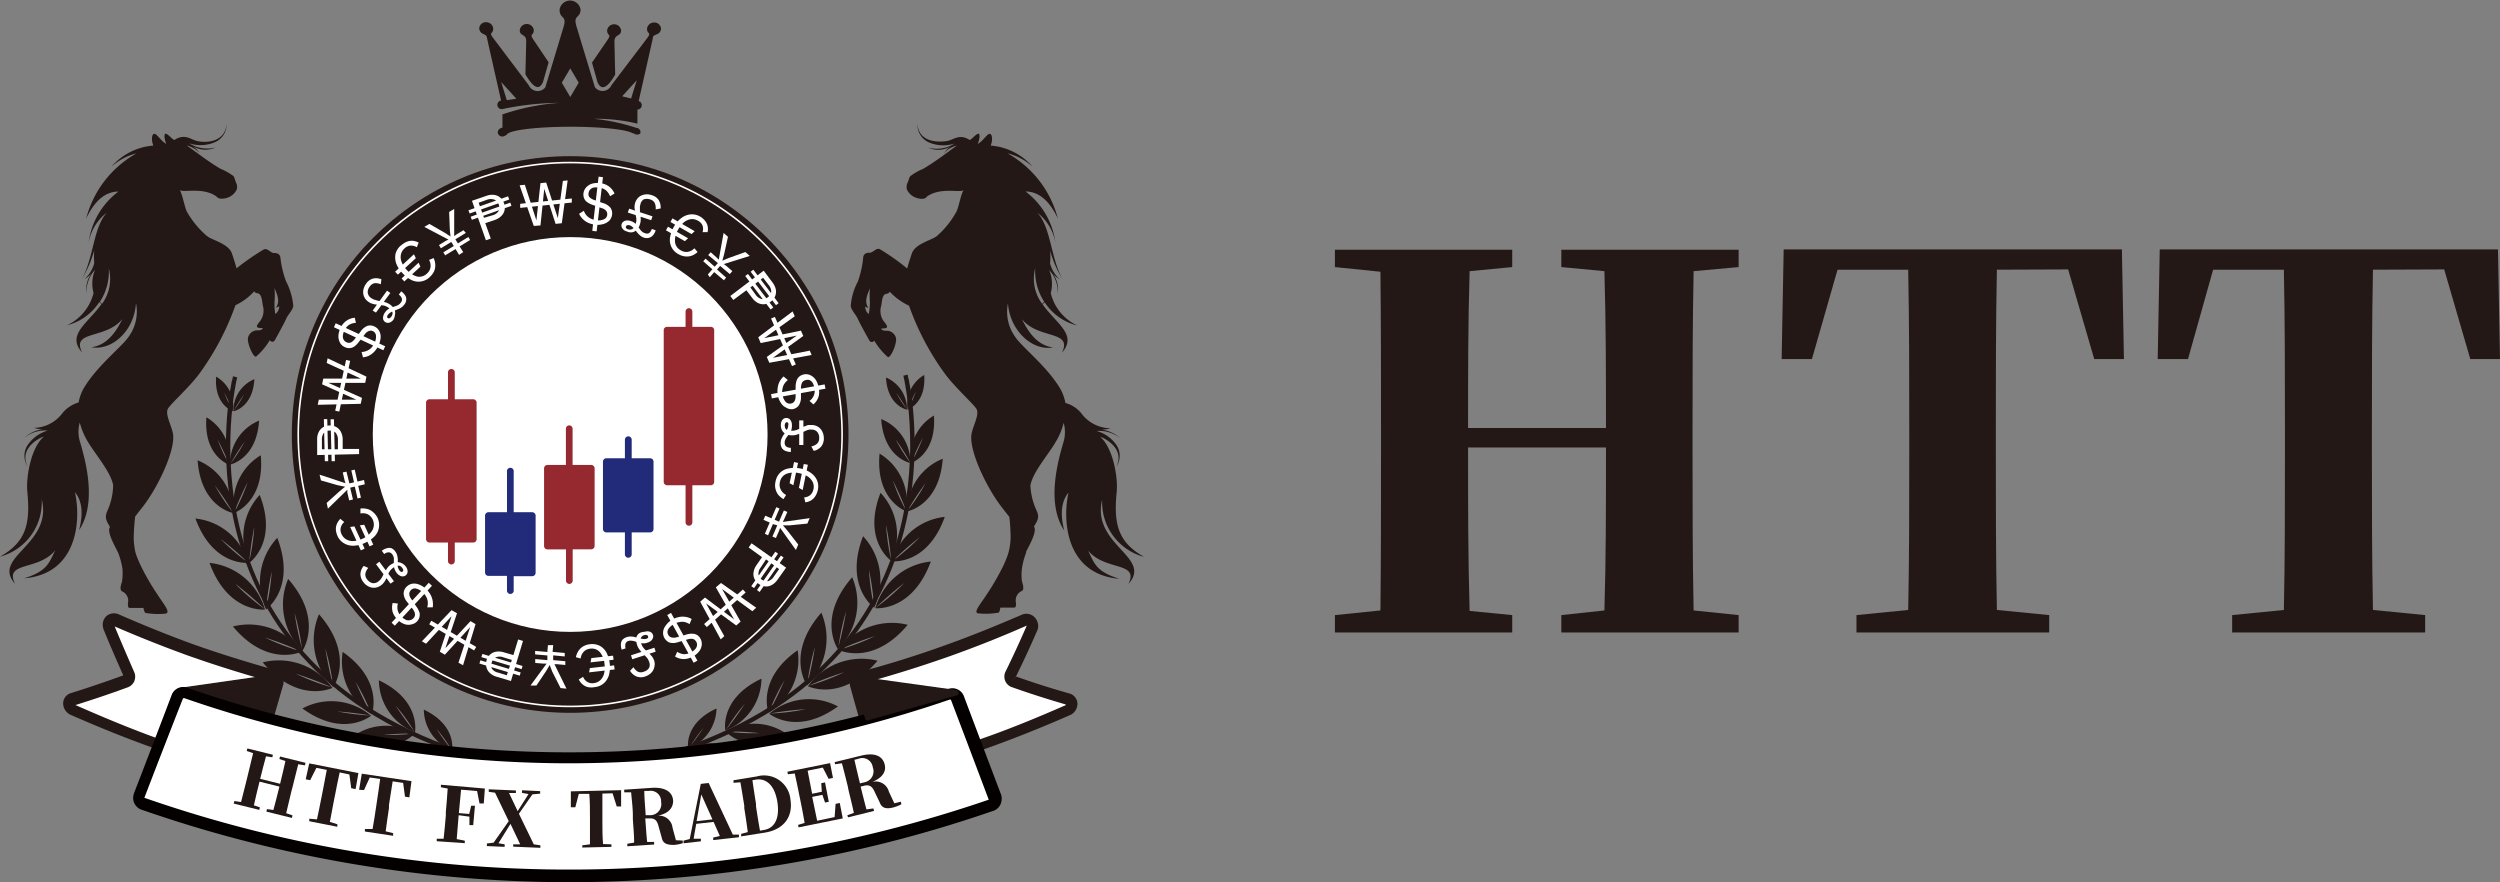 <svg xmlns="http://www.w3.org/2000/svg" viewBox="0 0 257.6 90.9"><rect x="0" y="0" width="257.6" height="90.9" fill="#808080" stroke="none"/><g id="a4658e9f-f90f-4eb4-9181-f430666b6915" data-name="レイヤー 2"><g id="abe36cc4-1033-4d9a-a1fc-3ef03c35c5fc" data-name="レイヤー 4"><path d="M53.33,78.93c-34.06-7.56-29.81-35.42-29-39.55h0c.06-.31.1-.48.11-.5h0L24,38.77s0,.19-.12.52h0c-.84,4.16-5,32.47,29.38,40.1h0l.1-.46ZM24.42,38.88Z" style="fill:#231815"/><path d="M46.58,77.3s.51-2.56-2.91-4.18A4.54,4.54,0,0,0,46.58,77.3Zm0,0A21.62,21.62,0,0,1,45,75.12,16.25,16.25,0,0,1,46.55,77.28Z" style="fill:#231815"/><path d="M41.46,77.7c3.39,1.68,5.08-.31,5.08-.31A4.52,4.52,0,0,0,41.46,77.7Zm2.39-.19a21.2,21.2,0,0,1,2.65-.13A16.22,16.22,0,0,1,43.85,77.51Z" style="fill:#231815"/><path d="M42.76,75.45s.65-3.29-3.72-5.35A5.8,5.8,0,0,0,42.76,75.45Zm0,0a29.42,29.42,0,0,1-2-2.76A19.89,19.89,0,0,1,42.72,75.41Z" style="fill:#231815"/><path d="M36.21,76c4.33,2.14,6.5-.41,6.5-.41A5.79,5.79,0,0,0,36.21,76Zm3.06-.25a29.89,29.89,0,0,1,3.39-.17A20.11,20.11,0,0,1,39.27,75.71Z" style="fill:#231815"/><path d="M38.31,73.6s1.3-3.41-3-6.43A6.33,6.33,0,0,0,38.31,73.6Zm-.05,0a34.41,34.41,0,0,1-1.62-3.34A21.49,21.49,0,0,1,38.26,73.56Z" style="fill:#231815"/><path d="M31.16,73c4.27,3.1,7.07.75,7.07.75A6.32,6.32,0,0,0,31.16,73Zm3.33.29a34,34,0,0,1,3.68.43A21.64,21.64,0,0,1,34.49,73.25Z" style="fill:#231815"/><path d="M34.35,70.79s2.25-3.23-1.48-7.5A6.8,6.8,0,0,0,34.35,70.79Zm0-.06a34.43,34.43,0,0,1-.82-3.9A23.51,23.51,0,0,1,34.32,70.73Z" style="fill:#231815"/><path d="M27.07,68.25c3.65,4.35,7.18,2.63,7.18,2.63A6.81,6.81,0,0,0,27.07,68.25Zm3.4,1.17a36,36,0,0,1,3.72,1.41A23.8,23.8,0,0,1,30.47,69.42Z" style="fill:#231815"/><path d="M31.16,67.06s2.22-3.19-1.47-7.41A6.73,6.73,0,0,0,31.16,67.06Zm0-.06a33.07,33.07,0,0,1-.81-3.85A23.35,23.35,0,0,1,31.13,67Z" style="fill:#231815"/><path d="M24,64.55c3.6,4.3,7.09,2.59,7.09,2.59A6.72,6.72,0,0,0,24,64.55Zm3.36,1.16A34.94,34.94,0,0,1,31,67.11,23.53,23.53,0,0,1,27.33,65.71Z" style="fill:#231815"/><path d="M27.42,62.79s3.14-2.2,1.15-7.37A6.65,6.65,0,0,0,27.42,62.79Zm0-.07A33.77,33.77,0,0,1,28,58.88,22.4,22.4,0,0,1,27.41,62.72Z" style="fill:#231815"/><path d="M21.59,58c1.89,5.21,5.71,4.81,5.71,4.81A6.65,6.65,0,0,0,21.59,58Zm2.73,2.21a35.14,35.14,0,0,1,2.94,2.54A22.81,22.81,0,0,1,24.32,60.24Z" style="fill:#231815"/><path d="M25.68,58s3-2.09,1.08-7A6.31,6.31,0,0,0,25.68,58Zm0-.06a33.36,33.36,0,0,1,.52-3.65A22,22,0,0,1,25.67,57.89Z" style="fill:#231815"/><path d="M20.14,53.43c1.8,4.94,5.42,4.56,5.42,4.56A6.31,6.31,0,0,0,20.14,53.43Zm2.59,2.1a33.16,33.16,0,0,1,2.79,2.41A22.15,22.15,0,0,1,22.73,55.53Z" style="fill:#231815"/><path d="M24.13,52.85s3.18-1.11,2.74-5.94A5.82,5.82,0,0,0,24.13,52.85Zm0-.06a30.5,30.5,0,0,1,1.39-3.11A20.06,20.06,0,0,1,24.14,52.79Z" style="fill:#231815"/><path d="M20.36,47.43c.35,4.85,3.66,5.43,3.66,5.43A5.84,5.84,0,0,0,20.36,47.43ZM22.13,50A30.53,30.53,0,0,1,24,52.8,20.06,20.06,0,0,1,22.13,50Z" style="fill:#231815"/><path d="M23.7,47.87s2.73-.52,3-4.53A4.84,4.84,0,0,0,23.7,47.87Zm0,0a25.1,25.1,0,0,1,1.52-2.38A16.66,16.66,0,0,1,23.71,47.83Z" style="fill:#231815"/><path d="M21.27,43c-.31,4,2.33,4.88,2.33,4.88A4.81,4.81,0,0,0,21.27,43Zm1.14,2.27a25.89,25.89,0,0,1,1.19,2.56A16.82,16.82,0,0,1,22.41,45.26Z" style="fill:#231815"/><path d="M24.05,42.38s2-.38,2.16-3.31A3.51,3.51,0,0,0,24.05,42.38Zm0,0a18,18,0,0,1,1.1-1.74A12,12,0,0,1,24.06,42.35Z" style="fill:#231815"/><path d="M22.27,38.81C22.05,41.74,24,42.37,24,42.37A3.51,3.51,0,0,0,22.27,38.81Zm.84,1.66A19.37,19.37,0,0,1,24,42.34,11.93,11.93,0,0,1,23.11,40.47Z" style="fill:#231815"/><path d="M64.17,78.77C98.23,71.2,94,43.34,93.19,39.21h0c-.06-.31-.1-.48-.11-.5h0l.45-.11s0,.19.11.52h0c.85,4.16,5,32.47-29.37,40.1h0l-.1-.45ZM93.08,38.71Z" style="fill:#231815"/><path d="M70.91,77.14S70.4,74.57,73.83,73A4.55,4.55,0,0,1,70.91,77.14Zm0,0A24,24,0,0,0,72.49,75,15.27,15.27,0,0,0,71,77.11Z" style="fill:#231815"/><path d="M76,77.54c-3.39,1.68-5.09-.32-5.09-.32A4.54,4.54,0,0,1,76,77.54Zm-2.39-.2A24.11,24.11,0,0,0,71,77.21,16.19,16.19,0,0,0,73.65,77.34Z" style="fill:#231815"/><path d="M74.74,75.28s-.65-3.29,3.72-5.35A5.8,5.8,0,0,1,74.74,75.28Zm0,0a30,30,0,0,0,2-2.76A20.65,20.65,0,0,0,74.78,75.24Z" style="fill:#231815"/><path d="M81.29,75.79c-4.33,2.15-6.5-.41-6.5-.41A5.79,5.79,0,0,1,81.29,75.79Zm-3.06-.25a29.89,29.89,0,0,0-3.39-.17A20.11,20.11,0,0,0,78.23,75.54Z" style="fill:#231815"/><path d="M79.19,73.44s-1.3-3.42,3-6.44A6.35,6.35,0,0,1,79.19,73.44Zm0,0a31.46,31.46,0,0,0,1.63-3.33A21.67,21.67,0,0,0,79.23,73.39Z" style="fill:#231815"/><path d="M86.34,72.79c-4.27,3.1-7.07.75-7.07.75A6.32,6.32,0,0,1,86.34,72.79ZM83,73.08a31.9,31.9,0,0,0-3.67.44A22,22,0,0,0,83,73.08Z" style="fill:#231815"/><path d="M83.15,70.62s-2.25-3.22,1.48-7.49A6.8,6.8,0,0,1,83.15,70.62Zm0-.06a34.43,34.43,0,0,0,.82-3.9A23.51,23.51,0,0,0,83.18,70.56Z" style="fill:#231815"/><path d="M90.42,68.08c-3.64,4.35-7.17,2.63-7.17,2.63A6.8,6.8,0,0,1,90.42,68.08ZM87,69.26a33.42,33.42,0,0,0-3.71,1.41A24.64,24.64,0,0,0,87,69.26Z" style="fill:#231815"/><path d="M86.34,66.89s-2.22-3.18,1.47-7.41A6.73,6.73,0,0,1,86.34,66.89Zm0-.06A35.3,35.3,0,0,0,87.18,63,23.65,23.65,0,0,0,86.37,66.83Z" style="fill:#231815"/><path d="M93.53,64.38c-3.6,4.3-7.09,2.6-7.09,2.6A6.73,6.73,0,0,1,93.53,64.38Zm-3.36,1.16a34.94,34.94,0,0,0-3.67,1.4A23.53,23.53,0,0,0,90.17,65.54Z" style="fill:#231815"/><path d="M90.08,62.62s-3.14-2.2-1.15-7.37A6.65,6.65,0,0,1,90.08,62.62Zm0-.06a32.09,32.09,0,0,0-.54-3.85A23.15,23.15,0,0,0,90.08,62.56Z" style="fill:#231815"/><path d="M95.91,57.86C94,63.07,90.2,62.67,90.2,62.67A6.64,6.64,0,0,1,95.91,57.86Zm-2.73,2.21a33.7,33.7,0,0,0-2.94,2.55A23.33,23.33,0,0,0,93.18,60.07Z" style="fill:#231815"/><path d="M91.82,57.78s-3-2.09-1.09-7A6.28,6.28,0,0,1,91.82,57.78Zm0-.06a33.36,33.36,0,0,0-.52-3.65A22,22,0,0,0,91.83,57.72Z" style="fill:#231815"/><path d="M97.35,53.26c-1.79,5-5.41,4.57-5.41,4.57A6.3,6.3,0,0,1,97.35,53.26Zm-2.58,2.1A33.27,33.27,0,0,0,92,57.78,22.36,22.36,0,0,0,94.77,55.36Z" style="fill:#231815"/><path d="M93.37,52.68s-3.18-1.1-2.74-5.94A5.82,5.82,0,0,1,93.37,52.68Zm0-.06A31.79,31.79,0,0,0,92,49.51,20.06,20.06,0,0,0,93.36,52.62Z" style="fill:#231815"/><path d="M97.14,47.27c-.35,4.84-3.66,5.42-3.66,5.42A5.82,5.82,0,0,1,97.14,47.27Zm-1.77,2.52a28.93,28.93,0,0,0-1.87,2.85A20.72,20.72,0,0,0,95.37,49.79Z" style="fill:#231815"/><path d="M93.8,47.71s-2.73-.52-3-4.53A4.82,4.82,0,0,1,93.8,47.71Zm0-.05a23.3,23.3,0,0,0-1.51-2.38A17.13,17.13,0,0,0,93.78,47.66Z" style="fill:#231815"/><path d="M96.23,42.82c.3,4-2.34,4.88-2.34,4.88A4.83,4.83,0,0,1,96.23,42.82ZM95.09,45.1a26.66,26.66,0,0,0-1.19,2.55A16.48,16.48,0,0,0,95.09,45.1Z" style="fill:#231815"/><path d="M93.45,42.21s-2-.38-2.16-3.31A3.52,3.52,0,0,1,93.45,42.21Zm0,0a18,18,0,0,0-1.1-1.74A12,12,0,0,0,93.44,42.18Z" style="fill:#231815"/><path d="M95.23,38.64c.22,2.93-1.71,3.57-1.71,3.57A3.52,3.52,0,0,1,95.23,38.64Zm-.84,1.67a18.75,18.75,0,0,0-.86,1.86A12.06,12.06,0,0,0,94.39,40.31Z" style="fill:#231815"/><path d="M28.67,70.33a.7.7,0,0,0,0-.25.63.63,0,0,0-.09-.24.61.61,0,0,0-.17-.19.67.67,0,0,0-.23-.1c-2.89-.8-5.76-1.7-8.59-2.71-2.53-.91-5-1.91-7.51-3a.63.63,0,0,0-.36-.07.62.62,0,0,0-.34.13.63.63,0,0,0-.21.3.67.67,0,0,0,0,.37q1,2.4,2.09,4.76a.7.7,0,0,1,.05.25.49.49,0,0,1-.05.24.6.6,0,0,1-.14.21.61.61,0,0,1-.22.13q-2.64,1-5.38,1.82c-.6.18-.57.9,0,1.19,2.73,1.2,5.5,2.31,8.29,3.32,3.11,1.12,6.24,2.11,9.42,3a.65.65,0,0,0,.53,0,.74.74,0,0,0,.37-.39l1.26-4.37Z" style="fill:#fff"/><path d="M25.49,80.08a1.14,1.14,0,0,1-.41-.07c-3.17-.86-6.34-1.87-9.44-3-2.8-1-5.6-2.14-8.33-3.34a1.3,1.3,0,0,1-.8-1.26,1.1,1.1,0,0,1,.83-1c1.81-.57,3.61-1.18,5.36-1.82h0l0,0v0C12,68,11.29,66.39,10.64,64.78l0-.06A1.21,1.21,0,0,1,11,63.45a1.22,1.22,0,0,1,1.3-.12c2.44,1.07,4.95,2.08,7.45,3,2.81,1,5.68,1.89,8.54,2.69a1.23,1.23,0,0,1,.42.19,1.56,1.56,0,0,1,.33.35,1.42,1.42,0,0,1,.16.45,1.29,1.29,0,0,1,0,.48v0l-2.53,8.77A1.28,1.28,0,0,1,26,80,1.4,1.4,0,0,1,25.49,80.08ZM7.64,72.54a.36.36,0,0,0,.14.11C10.48,73.84,13.25,75,16,76c3.07,1.11,6.22,2.1,9.37,3l0,0a.12.12,0,0,0,.1,0,.11.11,0,0,0,.07-.06l2.51-8.68v0a0,0,0,0,1,0,0s0,0,0,0H28c-2.89-.8-5.8-1.71-8.63-2.71-2.54-.92-5.08-1.93-7.55-3l0,0h0l0,0,0,0a0,0,0,0,0,0,0c.64,1.56,1.33,3.14,2,4.68a1.13,1.13,0,0,1,.11.48,1.36,1.36,0,0,1-.09.48,1.24,1.24,0,0,1-.29.4,1.14,1.14,0,0,1-.41.24c-1.76.65-3.58,1.26-5.4,1.83Zm21-2.21Z" style="fill:#231815"/><path d="M27.52,74l1.13-4.25-9.94,1.42Z" style="fill:#231815"/><path d="M27.52,74.25h-.09l-8.8-2.84a.29.29,0,0,1-.2-.3.29.29,0,0,1,.24-.26l9.94-1.42a.29.29,0,0,1,.25.1.28.28,0,0,1,.07.26L27.79,74a.26.26,0,0,1-.14.17A.22.22,0,0,1,27.52,74.25Zm-7.55-3,7.35,2.37.95-3.55Z" style="fill:#231815"/><path d="M88.13,70.52a.7.7,0,0,1,0-.25.85.85,0,0,1,.09-.24.81.81,0,0,1,.18-.19.54.54,0,0,1,.23-.1q4.51-1.2,9-2.79,4-1.42,7.85-3.13a.59.59,0,0,1,.37-.07.65.65,0,0,1,.35.15.76.76,0,0,1,.2.32.7.7,0,0,1,0,.38q-1,2.4-2.22,4.81a.64.64,0,0,0,0,.24.43.43,0,0,0,0,.25.43.43,0,0,0,.15.2.48.48,0,0,0,.22.12c1.8.64,3.64,1.22,5.5,1.76.6.17.6.92,0,1.2q-4.27,1.88-8.65,3.44-4.86,1.74-9.83,3.06a.65.65,0,0,1-.53,0,.73.73,0,0,1-.37-.4c-.4-1.45-.81-2.91-1.23-4.37S88.53,72,88.13,70.52Z" style="fill:#fff"/><path d="M91.24,80.29a1.29,1.29,0,0,1-1.19-.83l0,0c-.4-1.45-.81-2.92-1.22-4.36s-.83-2.93-1.23-4.38v0a1.19,1.19,0,0,1,.15-.92,1.22,1.22,0,0,1,.75-.54c3-.79,6-1.73,8.91-2.78,2.61-.93,5.23-2,7.79-3.1a1.19,1.19,0,0,1,1.34.16,1.29,1.29,0,0,1,.38.61,1.18,1.18,0,0,1,0,.72v0c-.69,1.6-1.44,3.22-2.23,4.83l-.36.44.37-.43,0,0c1.78.63,3.62,1.22,5.47,1.74a1.13,1.13,0,0,1,.85,1,1.28,1.28,0,0,1-.8,1.25c-2.85,1.25-5.78,2.42-8.69,3.46-3.23,1.15-6.55,2.18-9.85,3.07A1.45,1.45,0,0,1,91.24,80.29Zm-.12-1.21a.12.12,0,0,0,.06.06.14.14,0,0,0,.11,0l0,0c3.29-.87,6.58-1.9,9.79-3,2.89-1,5.78-2.19,8.61-3.43.1,0,.13-.1.13-.12h0c-1.86-.54-3.71-1.13-5.51-1.77a1,1,0,0,1-.42-.23,1.14,1.14,0,0,1-.4-.89,1.13,1.13,0,0,1,.11-.48c.78-1.58,1.51-3.18,2.2-4.76v0l0,0,0,0h0l0,0c-2.59,1.14-5.25,2.2-7.89,3.14-3,1.06-6,2-9,2.81h0l0,0s0,0,0,0v0c.4,1.45.8,2.91,1.22,4.36S90.72,77.64,91.12,79.08Z" style="fill:#231815"/><path d="M19.16,71.4a120.57,120.57,0,0,0,78.71.17.75.75,0,0,1,.53,0,.72.72,0,0,1,.38.37l3.9,10.31a.66.66,0,0,1,0,.28.62.62,0,0,1-.09.26.72.72,0,0,1-.19.2.71.71,0,0,1-.25.11,133.77,133.77,0,0,1-87.33-.18.8.8,0,0,1-.25-.11.91.91,0,0,1-.18-.21.54.54,0,0,1-.09-.25.66.66,0,0,1,0-.28q2-5.15,3.95-10.3a.72.72,0,0,1,.37-.36A.77.77,0,0,1,19.16,71.4Z" style="fill:#fff"/><path d="M58.76,90.9h-.28a134.16,134.16,0,0,1-43.81-7.44,1.35,1.35,0,0,1-.42-.2,1.33,1.33,0,0,1-.34-.37,1.24,1.24,0,0,1-.14-1l0-.06q2-5.16,3.95-10.3v0a1.27,1.27,0,0,1,.68-.65,1.25,1.25,0,0,1,.93,0A119.59,119.59,0,0,0,58.5,77.52h.25A119.64,119.64,0,0,0,97.68,71a1.27,1.27,0,0,1,1.61.66l0,0q1.95,5.18,3.9,10.32l0,.06a1.21,1.21,0,0,1,0,.5,1.16,1.16,0,0,1-.17.47,1.09,1.09,0,0,1-.34.37,1.17,1.17,0,0,1-.42.2A133.92,133.92,0,0,1,58.76,90.9ZM14.87,82.22v0a.43.43,0,0,0,0,0l0,0,.05,0,0,0a132.87,132.87,0,0,0,43.46,7.38,133,133,0,0,0,43.5-7.2l0,0,0,0,0,0a.08.08,0,0,0,0,0v0q-1.93-5.12-3.88-10.25a.12.12,0,0,0-.06-.06.17.17,0,0,0-.1,0h0a120.86,120.86,0,0,1-39.31,6.56H58.5A120.91,120.91,0,0,1,19,71.94h0a.12.12,0,0,0-.16.06Q16.83,77.11,14.87,82.22Z" style="fill:#040000"/><path d="M89.42,74l-1.14-4L98.5,71.41Z" style="fill:#231815"/><path d="M89.42,74.25a.29.29,0,0,1-.28-.21l-1.13-4a.27.27,0,0,1,.06-.27.28.28,0,0,1,.25-.09l10.22,1.42a.28.28,0,0,1,.24.26.27.27,0,0,1-.2.29l-9.09,2.56Zm-.75-3.92.94,3.28,7.51-2.11Z" style="fill:#231815"/><path d="M30.73,78.75c-.2.77-.4,1.57-.59,2.36l-.09.33c-.19.78-.38,1.56-.56,2.35l.65.23-.06.26-2.63-.65.06-.26.66.09c.21-.74.4-1.54.62-2.41l-2.05-.51c-.21.86-.41,1.66-.58,2.44l.62.21-.06.26-2.64-.65.07-.26.69.1c.2-.76.39-1.55.59-2.34l.08-.33c.2-.8.39-1.58.57-2.36l-.66-.23.07-.26,2.63.65-.06.26-.65-.1c-.21.76-.41,1.54-.6,2.32l2.05.51c.19-.78.38-1.56.55-2.34l-.62-.21.06-.26,2.63.65-.06.26Z" style="fill:#231815"/><path d="M35,79.59c-.18.79-.33,1.59-.49,2.4l-.07.33c-.15.79-.31,1.59-.45,2.37l.77.24,0,.26-2.89-.57,0-.26.79.07c.17-.76.32-1.55.48-2.35l.07-.34c.16-.81.31-1.62.46-2.41l-1.07-.21-.64,1.27-.46-.09.36-1.64,5.07,1-.29,1.65-.45-.09L36,79.8Z" style="fill:#231815"/><path d="M40.46,80.51c-.13.8-.26,1.6-.38,2.43l0,.33c-.12.79-.24,1.6-.34,2.39l.77.19,0,.27-2.91-.44,0-.26.79,0c.14-.78.26-1.57.38-2.38l.05-.34c.12-.82.25-1.63.35-2.43l-1.07-.16-.59,1.3L37,81.38l.28-1.66,5.12.77-.22,1.67-.45-.07-.19-1.42Z" style="fill:#231815"/><path d="M49.85,82.79l-.44,0-.25-1.28-1.65-.14c-.08.78-.15,1.58-.23,2.41l1.07.09.2-.85.39,0-.18,2-.39,0,0-.87L47.26,84v0c-.07.85-.14,1.66-.2,2.46l.83.16,0,.26L45,86.68l0-.26h.71c.09-.79.16-1.59.23-2.41l0-.34c.07-.81.14-1.62.19-2.42l-.7-.13,0-.26,4.53.39Z" style="fill:#231815"/><path d="M55.68,87.1v.26l-2.8-.12V87l.72,0-1-2.11-1.24,2L52,87v.26l-1.83-.08v-.27l.69-.08,1.56-2.22-1.41-2.93-.65-.09v-.26l2.8.12v.26l-.71,0,.89,1.87,1.12-1.76-.67-.12v-.27l1.87.09v.26l-.8.07-1.39,2L55,87Z" style="fill:#231815"/><path d="M62.07,81.77c0,.81,0,1.62,0,2.45v.34c0,.8,0,1.62.07,2.41L63,87v.26l-3,.07V87.1l.79-.1c0-.78,0-1.59,0-2.4v-.35c0-.82,0-1.64-.07-2.45l-1.08,0-.36,1.38h-.46V81.54L64,81.42,64,83.1h-.45l-.43-1.36Z" style="fill:#231815"/><path d="M70.35,86.61v.27a3.49,3.49,0,0,1-.92.18c-.72,0-1.13-.14-1.25-.77l-.3-1.06c-.15-.64-.36-.94-1-.9l-.39,0c.06.82.11,1.62.19,2.42l.72,0,0,.27-2.76.18,0-.26.7-.12c0-.79-.08-1.6-.13-2.41l0-.34c0-.82-.11-1.62-.18-2.43h-.71l0-.27,2.82-.19c1.37-.09,2.16.4,2.22,1.33,0,.64-.35,1.28-1.57,1.54a1.4,1.4,0,0,1,1.51,1.25l.35,1.28ZM67,84a1.15,1.15,0,0,0,1.12-1.38,1.08,1.08,0,0,0-1.28-1.12l-.45,0c0,.79.09,1.6.14,2.5Z" style="fill:#231815"/><path d="M76.14,86l0,.27-2.65.29,0-.26.68-.16-.64-1.45-1.79.2-.27,1.53.75,0,0,.27-1.79.2,0-.27.64-.17,1.14-5.68.81-.09L75.51,86Zm-2.73-1.57-1.15-2.57-.48,2.75Z" style="fill:#231815"/><path d="M78,80a2.73,2.73,0,0,1,3.45,2.4c.28,1.81-.73,3.1-2.68,3.4l-2.4.38,0-.26.68-.18c-.1-.79-.22-1.59-.36-2.46l0-.26c-.13-.81-.26-1.61-.4-2.41l-.71.05,0-.26Zm.71,5.52c1.14-.18,1.65-1.25,1.39-2.89S79,80.16,77.9,80.33l-.37.06c.11.8.24,1.61.37,2.45l0,.25c.13.87.26,1.69.41,2.5Z" style="fill:#231815"/><path d="M86.84,84.33l-4.55.92L82.23,85l.68-.21c-.13-.78-.29-1.58-.45-2.37l-.07-.34c-.16-.8-.32-1.59-.5-2.38l-.7.08-.06-.26,4.4-.89.3,1.53-.45.09-.6-1.16-1.56.32c.14.77.3,1.56.46,2.38l1-.21-.06-.88.39-.08.39,2-.39.07-.27-.79-1.05.21v0c.17.85.34,1.66.51,2.46L86,84.19l.1-1.36.43-.09Z" style="fill:#231815"/><path d="M92.82,82.61l.06.26a3.76,3.76,0,0,1-.88.34c-.7.17-1.14.06-1.36-.54l-.48-1c-.26-.6-.52-.85-1.11-.71l-.37.09c.2.8.39,1.58.6,2.35l.72-.1.06.26-2.68.66L87.31,84l.67-.24c-.16-.77-.36-1.55-.55-2.35L87.35,81c-.2-.79-.39-1.58-.6-2.35l-.7.1L86,78.53l2.74-.67c1.34-.33,2.2,0,2.42.92.16.63-.13,1.32-1.28,1.79a1.4,1.4,0,0,1,1.71,1l.56,1.2Zm-3.76-2a1.15,1.15,0,0,0,.87-1.55,1.08,1.08,0,0,0-1.46-.88l-.43.11c.17.77.36,1.55.57,2.43Z" style="fill:#231815"/><g id="f5824bd3-954d-47c0-ba6e-58792f1ab455" data-name="馬・右"><path d="M113.57,51.46a5.82,5.82,0,0,0,4.31,5.92c-2.63-1.49-3.15-3.3-2.82-6.64.17-1.66-.43-4.65-1.68-5.71l.06,0c.69.26,2.45,1.35,1.58,3.07A2,2,0,0,0,115,45.8a3.68,3.68,0,0,0-2-1.39,3.45,3.45,0,0,1,2.45.76,3.45,3.45,0,0,0-2.29-.92,3,3,0,0,0,1.27-.12,3.79,3.79,0,0,1-3-1.53,3.22,3.22,0,0,0-1.65-1.08,4.68,4.68,0,0,0-.7-1.74c-1.4-2.2-3.86-4.1-4.49-5.09a4.42,4.42,0,0,1-.73-3.43c.19,2.75,2.46,4.93,4.65,4.54-1.6-.19-2.55-1.57-3.21-2.91C107,35,110.57,34,109.42,36.34c1.65-1.85-.61-3-2-5l.22-.19A5.65,5.65,0,0,0,111,33.54a5,5,0,0,1-2.73-3.33,3.71,3.71,0,0,0-.16-2.39h0a3.37,3.37,0,0,1,.88,2.39,2.71,2.71,0,0,0-.58-2.11,2.58,2.58,0,0,0,.79.68,3.26,3.26,0,0,1-1-1.64,6.92,6.92,0,0,0,0-1.33,11.27,11.27,0,0,0,1.31,3c-1.24-2.14-1.21-5.39-2.62-6.89A5,5,0,0,1,108.75,25a7.89,7.89,0,0,0-3.08-5.27c1.28,0,2.42.85,3.33,2.78a10.82,10.82,0,0,0-5.2-6.72,6.07,6.07,0,0,1,2.62,1.41,6.39,6.39,0,0,0-4.34-2.2c.24-.61.15-1.17-.08-1.21h0c-.31,0-.52.53-1.17,1l-.07,0c.16-.35.29-1.11,0-1s-.49.44-.83.64c-1.11-.71-1.65,0-2.4.11s-2.82.2-3-1.74a2,2,0,0,0,1.33,1.93,3.73,3.73,0,0,0,2.49.06,3.36,3.36,0,0,1-2.71.42A2.49,2.49,0,0,0,98,15.06a2.55,2.55,0,0,0-.75.75A2.55,2.55,0,0,1,98.6,15c-.83.57-2,1.52-3.46,2.39a6,6,0,0,0-1.34.76l-.06.08c-.08.15-.11.36-.21.56a1.1,1.1,0,0,0-.09.71,1.6,1.6,0,0,0,1,.89c.49.17.92.1,1-.07a.75.75,0,0,1,.13-.11c1.43-.95,3.39-.3,3.71-.63-.34.67-.46,1.67-.73,2.23a9.2,9.2,0,0,1-2,2.5,1.68,1.68,0,0,1-.26.17c-.65.35-2,.75-2.31,1.58-.11.3-.46,1.38-.5,1.61a23.21,23.21,0,0,0-2.83-2c-.36-.15-.67.34-1,.37h-.1c-.31,0-.55.14-.6.44A10.54,10.54,0,0,1,88.4,29a6.31,6.31,0,0,0-.74,2.54c.08.47.54.87.74,1.34.08.17.23.48.41.81.3.56.65,1.18.75,1.36a.29.29,0,0,0,.52.05,7.18,7.18,0,0,0,1.4,1.69c.29.15,1-1.48.83-2a1,1,0,0,0-.84-.71c-.34,0-.58,0-.69-.23.74,0,.8-.12.3-.72a1.81,1.81,0,0,1-.27-1.65c.08-.52.09-1.17.57-1.22a.3.3,0,0,0,.29-.21,6.48,6.48,0,0,0,2,1.45,27.17,27.17,0,0,0,3.73,7.06c1,1.35,2.84,3,3.2,3.55s-.29,1.63-.48,2.54c-.34,1.6,1.41,5.37,3,7.48.31.41.61.79.88,1.12.1.77.11,1.42.13,1.77a6.46,6.46,0,0,1-.26,2.08,11.51,11.51,0,0,1-.63,1.48,25.16,25.16,0,0,1-1.54,2.63c-.76,1.17-1.53,2-.79,2a7.37,7.37,0,0,0,2-.09c.09-.07.12-.29.17-.51.5,0,1.24,0,1.42,0s.22-.22.17-.59a1.05,1.05,0,0,1,.63-1.13c.28-.18.07-.74,0-1a5.29,5.29,0,0,1,0-1.32,7.82,7.82,0,0,1,.43-1.62l0-.1c.31-.64,1.17-2.08.81-2.59.3-.53.62-.91.28-1.63a7,7,0,0,1-.65-2.59c.23-1.36,1.78-3.1,2.59-4.47a6.92,6.92,0,0,0,.84-2,3.58,3.58,0,0,1,0,1.92c-.57,1.93-1.83,6.35.06,9.17-.46-1.79-.26-3.06.44-3.91-.66,2.94-.25,8.43,5.23,8.89-2.41-.76-2.56-1.57-3.21-2.91,1.73,2.13,5.3,1.11,4.15,3.44C118.81,57.39,112.42,56.18,113.57,51.46ZM89.51,32.36l0,0a1,1,0,0,1-.36-.79.5.5,0,0,0,.33.14c-.45-.62-.12-1.33.15-2h0a10.71,10.71,0,0,0,0,1.38A5.52,5.52,0,0,1,89.51,32.36Zm17.87-1.06a4.34,4.34,0,0,1-.71-3.68,5.73,5.73,0,0,0,.92,3.46A1.45,1.45,0,0,1,107.38,31.3Z" style="fill:#231815"/></g><g id="a7af6e09-d53d-4a72-8e17-c7bfbcec1ff5" data-name="馬・右"><path d="M4.3,51.44A5.81,5.81,0,0,1,0,57.36c2.63-1.49,3.15-3.3,2.82-6.64-.17-1.66.43-4.66,1.68-5.71l-.06,0c-.69.26-2.46,1.34-1.59,3.06a2,2,0,0,1,.07-2.31,3.71,3.71,0,0,1,2-1.39,3.39,3.39,0,0,0-2.44.76,3.4,3.4,0,0,1,2.29-.92,2.92,2.92,0,0,1-1.27-.12,3.76,3.76,0,0,0,2.94-1.53,3.37,3.37,0,0,1,1.66-1.09,4.68,4.68,0,0,1,.69-1.73c1.41-2.21,3.86-4.1,4.5-5.09a4.43,4.43,0,0,0,.72-3.44C13.87,34,11.6,36.17,9.4,35.78c1.61-.19,2.56-1.57,3.21-2.91C10.88,35,7.31,34,8.46,36.32c-1.65-1.85.61-3,2-5a2.11,2.11,0,0,1-.23-.19A5.62,5.62,0,0,1,6.9,33.52a5,5,0,0,0,2.74-3.33,3.77,3.77,0,0,1,.15-2.39h0a3.41,3.41,0,0,0-.88,2.39,2.75,2.75,0,0,1,.59-2.11,2.54,2.54,0,0,1-.79.67,3.23,3.23,0,0,0,1-1.64,8.94,8.94,0,0,1,0-1.32,11.71,11.71,0,0,1-1.3,3c1.24-2.14,1.2-5.4,2.61-6.89A5,5,0,0,0,9.13,25a7.85,7.85,0,0,1,3.07-5.26c-1.28,0-2.41.85-3.32,2.78a10.8,10.8,0,0,1,5.19-6.72,6,6,0,0,0-2.61,1.4A6.39,6.39,0,0,1,15.8,15c-.24-.61-.15-1.18.08-1.21h0c.31,0,.52.53,1.17,1l.07,0c-.16-.35-.29-1.11,0-1s.49.44.83.64c1.11-.71,1.65-.06,2.4.11s2.82.2,3-1.74A2,2,0,0,1,22,14.71a3.73,3.73,0,0,1-2.49.06,3.37,3.37,0,0,0,2.71.42,2.5,2.5,0,0,1-2.4-.15,2.55,2.55,0,0,1,.75.75,2.58,2.58,0,0,0-1.33-.8c.84.57,2,1.52,3.46,2.39a6.4,6.4,0,0,1,1.35.76l.06.08c.07.14.11.36.2.56a1.11,1.11,0,0,1,.1.71,1.63,1.63,0,0,1-1,.89c-.5.16-.92.1-1.05-.08a.69.69,0,0,0-.12-.1c-1.43-.95-3.39-.3-3.71-.63.33.67.46,1.67.72,2.23a9.39,9.39,0,0,0,2.05,2.5l.25.17c.65.35,2,.75,2.32,1.58.11.29.46,1.38.5,1.6a25.11,25.11,0,0,1,2.82-1.95c.37-.16.68.34,1,.37h.09c.31,0,.56.14.61.44A10,10,0,0,0,29.48,29a6.67,6.67,0,0,1,.74,2.54c-.09.47-.54.86-.75,1.34-.07.17-.23.48-.41.81-.29.56-.64,1.18-.74,1.36a.29.29,0,0,1-.52,0,6.89,6.89,0,0,1-1.41,1.69c-.28.15-1-1.48-.82-2a1,1,0,0,1,.83-.7c.35,0,.58,0,.7-.23-.74,0-.81-.12-.3-.72a1.85,1.85,0,0,0,.27-1.65c-.08-.52-.1-1.17-.57-1.23a.32.32,0,0,1-.3-.2,6.13,6.13,0,0,1-1.94,1.44,27.53,27.53,0,0,1-3.73,7.07c-1,1.35-2.84,3-3.2,3.55s.28,1.63.48,2.54c.34,1.6-1.41,5.37-3,7.48l-.88,1.12c-.1.77-.12,1.41-.14,1.77A6.75,6.75,0,0,0,14,57.08a13.24,13.24,0,0,0,.64,1.48,23.52,23.52,0,0,0,1.54,2.63c.75,1.17,1.52,2,.78,2.05a7.7,7.7,0,0,1-2-.09,1.28,1.28,0,0,1-.18-.51c-.5,0-1.23,0-1.41,0s-.22-.21-.17-.58a1.05,1.05,0,0,0-.63-1.13c-.29-.18-.08-.74,0-1a5.82,5.82,0,0,0,.05-1.32,8.5,8.5,0,0,0-.43-1.62l-.05-.1c-.3-.64-1.16-2.08-.81-2.59-.29-.53-.61-.91-.28-1.63A6.79,6.79,0,0,0,11.66,50c-.24-1.36-1.78-3.11-2.6-4.47a7.22,7.22,0,0,1-.84-2,3.45,3.45,0,0,0,0,1.91c.57,1.94,1.82,6.35-.07,9.18.47-1.8.27-3.06-.43-3.91.66,2.94.25,8.43-5.23,8.88,2.4-.76,2.55-1.57,3.21-2.9C4,58.84.4,57.82,1.55,60.15-.93,57.37,5.46,56.16,4.3,51.44ZM28.36,32.33l.05,0a1,1,0,0,0,.36-.79.5.5,0,0,1-.33.14c.45-.62.12-1.33-.15-2h0a9.16,9.16,0,0,1,0,1.38A6,6,0,0,0,28.36,32.33Zm-17.86-1a4.37,4.37,0,0,0,.71-3.68,5.68,5.68,0,0,1-.92,3.45A1.51,1.51,0,0,0,10.5,31.28Z" style="fill:#231815"/></g><circle cx="58.75" cy="44.77" r="28.68" style="fill:#231815"/><circle cx="58.75" cy="44.77" r="28.02" style="fill:#231815;stroke:#fff;stroke-miterlimit:10;stroke-width:0.167px"/><circle cx="58.75" cy="44.77" r="20.34" style="fill:#fff"/><path d="M64.57,23.84a.72.72,0,0,1-.45-.32.49.49,0,0,1-.06-.44.43.43,0,0,1,.18-.24.54.54,0,0,1,.32-.12.9.9,0,0,1,.44.06,1.22,1.22,0,0,1,.41.21,1.77,1.77,0,0,1,.27.28l.22.3a1.49,1.49,0,0,0,.23.27.77.77,0,0,0,.32.18.48.48,0,0,0,.43,0,.82.82,0,0,0,.28-.43l.4.14a1.35,1.35,0,0,1-.28.52.82.82,0,0,1-.4.25.93.93,0,0,1-.49,0,1.17,1.17,0,0,1-.4-.21,2.76,2.76,0,0,1-.3-.29l-.26-.33a2.33,2.33,0,0,0-.26-.28.7.7,0,0,0-.31-.18.36.36,0,0,0-.24,0,.17.17,0,0,0-.11.11.17.17,0,0,0,0,.18.44.44,0,0,0,.19.12.58.58,0,0,0,.41,0,.53.53,0,0,0,.24-.23,2.07,2.07,0,0,0,.15-.34,1.21,1.21,0,0,0,.07-.49,4.5,4.5,0,0,0-.11-.59c0-.17,0-.31-.07-.43a2,2,0,0,1,0-.35,1.59,1.59,0,0,1,.06-.3,1.25,1.25,0,0,1,.39-.59,1.24,1.24,0,0,1,.61-.26,1.41,1.41,0,0,1,.7.07,1.26,1.26,0,0,1,.72.5,1.44,1.44,0,0,1,.2.87l-.51.1a1.32,1.32,0,0,0-.09-.65.76.76,0,0,0-.48-.38,1,1,0,0,0-.67,0A.76.76,0,0,0,66,21l-.06.25a1,1,0,0,0,0,.25c0,.1,0,.22,0,.36a4.57,4.57,0,0,1,.08.69,1.61,1.61,0,0,1-.08.56,1.37,1.37,0,0,1-.17.37,1,1,0,0,1-.28.3.76.76,0,0,1-.39.16A1,1,0,0,1,64.57,23.84Zm.12-1.94.14-.4,2.4.79-.13.4Z" style="fill:#fff"/><path d="M68.62,23.73l.21-.37,2.07,1.19-.33.3Zm3.46-1.45a1.8,1.8,0,0,1,.55.45,1.31,1.31,0,0,1,.28.55,1.53,1.53,0,0,1,0,.64l-.52,0a1.11,1.11,0,0,0,0-.68,1,1,0,0,0-.48-.5,1.17,1.17,0,0,0-.7-.16,1.48,1.48,0,0,0-.7.3,2.42,2.42,0,0,0-.61.74,2.17,2.17,0,0,0-.35,1.28,1.1,1.1,0,0,0,.61.9,1.05,1.05,0,0,0,.72.15,1.19,1.19,0,0,0,.67-.37l.33.39a1.88,1.88,0,0,1-.61.38,1.52,1.52,0,0,1-.67.07,1.71,1.71,0,0,1-.69-.23,1.63,1.63,0,0,1-.87-1.7,3.08,3.08,0,0,1,.4-1.13,2.75,2.75,0,0,1,.79-.91,1.83,1.83,0,0,1,.93-.36A1.68,1.68,0,0,1,72.08,22.28Zm-3,.59.21-.37,2.29,1.32-.32.3Z" style="fill:#fff"/><path d="M72.94,28.28l.46-.53-.94-.83.24-.27.94.83.33-.37-1-.83.26-.29.63.56.2.21.5-2.76.45.4-.39,1.77-.19.69h0l.67-.28,1.7-.61.46.4-2.68.84.24.17.64.56-.26.3-1-.84-.32.37.94.84-.23.27-1-.84-.46.53Z" style="fill:#fff"/><path d="M79.61,29.12a1.86,1.86,0,0,1,.33.7,1.29,1.29,0,0,1-.06.68,1.22,1.22,0,0,1-.45.57,1.4,1.4,0,0,1-.67.28,1.26,1.26,0,0,1-.66-.13,1.68,1.68,0,0,1-.59-.52l-.6-.79-1.35,1-.31-.41,3.44-2.61Zm-2.82-.68.28-.21,2.61,3.45-.28.21Zm1.06,1.91a1.09,1.09,0,0,0,.62.46.92.92,0,0,0,1-.74,1.1,1.1,0,0,0-.28-.72l-.56-.73-1.31,1ZM77.35,28l.27-.21,2.61,3.45-.27.21Z" style="fill:#fff"/><path d="M78.13,34.75l3.54-2.66.22.5-3.14,2.25,3.78-.77.24.55-3.13,2.25,3.8-.74.19.45-4.36.8-.26-.6,3.09-2.2-3.72.77Zm1.32-1.93.39-.17L82,37.55l-.39.17Z" style="fill:#fff"/><path d="M79.45,40.61l5.52-1,.09.44-5.53,1Zm.69.12a2.48,2.48,0,0,1,0-.81,1.86,1.86,0,0,1,.21-.64,2.11,2.11,0,0,1,.39-.49l.44.37a1.67,1.67,0,0,0-.36.39,1.3,1.3,0,0,0-.19.5,1.45,1.45,0,0,0,0,.62,1.42,1.42,0,0,0,.31.72.58.58,0,0,0,.56.19.57.57,0,0,0,.34-.2,1,1,0,0,0,.14-.54l0-1a2.06,2.06,0,0,1,.12-.67.94.94,0,0,1,.3-.4,1.09,1.09,0,0,1,1.08-.12,1.4,1.4,0,0,1,.54.44,1.87,1.87,0,0,1,.32.8,1.85,1.85,0,0,1,0,1,1.73,1.73,0,0,1-.53.78l-.4-.36a1.27,1.27,0,0,0,.5-1.36,1.55,1.55,0,0,0-.19-.53.83.83,0,0,0-.31-.26.67.67,0,0,0-.37,0,.76.76,0,0,0-.26.11.53.53,0,0,0-.17.25,1.3,1.3,0,0,0-.08.45l0,.93a1.51,1.51,0,0,1-.24.9,1,1,0,0,1-.61.36A1.05,1.05,0,0,1,81,42a1.24,1.24,0,0,1-.53-.47A2.28,2.28,0,0,1,80.14,40.73Z" style="fill:#fff"/><path d="M80.46,43.78a.84.84,0,0,1,.17-.53.49.49,0,0,1,.41-.18.47.47,0,0,1,.28.09.64.64,0,0,1,.21.27,1,1,0,0,1,.07.44,1.27,1.27,0,0,1-.07.46,1.86,1.86,0,0,1-.19.34c-.07.11-.15.21-.22.3a1.17,1.17,0,0,0-.19.3.8.8,0,0,0-.08.36A.49.49,0,0,0,81,46a.77.77,0,0,0,.49.14v.43a1.42,1.42,0,0,1-.58-.12.73.73,0,0,1-.36-.31,1,1,0,0,1-.11-.48,1.23,1.23,0,0,1,.08-.44,2.75,2.75,0,0,1,.2-.38l.23-.34a1.86,1.86,0,0,0,.19-.33.85.85,0,0,0,.08-.35.45.45,0,0,0,0-.23.16.16,0,0,0-.14-.08.18.18,0,0,0-.16.09.48.48,0,0,0-.06.22.59.59,0,0,0,.11.39.61.61,0,0,0,.29.17,2.33,2.33,0,0,0,.37,0,1.3,1.3,0,0,0,.49-.09,3.37,3.37,0,0,0,.54-.27A3.44,3.44,0,0,1,83,43.9a1.11,1.11,0,0,1,.32-.11l.31,0a1.27,1.27,0,0,1,.68.2,1.17,1.17,0,0,1,.43.5,1.58,1.58,0,0,1,.15.69,1.35,1.35,0,0,1-.27.83,1.43,1.43,0,0,1-.77.45L83.6,46a1.3,1.3,0,0,0,.59-.28.77.77,0,0,0,.22-.57.93.93,0,0,0-.2-.64.71.71,0,0,0-.58-.24,1.09,1.09,0,0,0-.26,0,1.53,1.53,0,0,0-.24.07l-.33.15a4.81,4.81,0,0,1-.64.28,1.64,1.64,0,0,1-.56.09,1.9,1.9,0,0,1-.4-.05,1.41,1.41,0,0,1-.37-.18.89.89,0,0,1-.27-.33A1.13,1.13,0,0,1,80.46,43.78Zm1.89-.46h.43l0,2.53h-.43Z" style="fill:#fff"/><path d="M84.28,50.45a2,2,0,0,1-.26.66,1.39,1.39,0,0,1-.43.44,1.53,1.53,0,0,1-.61.21l-.12-.51a1.08,1.08,0,0,0,.63-.24,1.1,1.1,0,0,0,.33-.61,1.14,1.14,0,0,0-.07-.71,1.51,1.51,0,0,0-.5-.58,2.46,2.46,0,0,0-.9-.35,2.24,2.24,0,0,0-1.33.07,1.13,1.13,0,0,0-.66.86,1.06,1.06,0,0,0,.08.73A1.23,1.23,0,0,0,81,51l-.27.43a2.07,2.07,0,0,1-.55-.46,1.61,1.61,0,0,1-.27-1.34,1.68,1.68,0,0,1,.46-.91,1.65,1.65,0,0,1,.88-.45,3.07,3.07,0,0,1,1.2,0,2.82,2.82,0,0,1,1.11.46,1.84,1.84,0,0,1,.63.77A1.67,1.67,0,0,1,84.28,50.45Zm-2.46-2.84.41.09L81.75,50l-.39-.21Zm1,.2.42.08-.53,2.6-.39-.22Z" style="fill:#fff"/><path d="M78.85,53.14l.64.27.5-1.15.33.14-.5,1.16.45.19.5-1.15.36.15-.34.77-.13.26,2.77-.39-.24.56-1.8.18-.72,0h0l.47.55,1.11,1.43-.24.56-1.63-2.28-.09.27-.34.78-.36-.15.5-1.16L79.64,54l-.5,1.16L78.81,55l.5-1.16-.64-.27Z" style="fill:#fff"/><path d="M80.11,59.74a1.77,1.77,0,0,1-.57.53,1.2,1.2,0,0,1-.66.16,1.42,1.42,0,0,1-.68-.25,1.35,1.35,0,0,1-.47-.55,1.21,1.21,0,0,1-.08-.68,1.71,1.71,0,0,1,.3-.72l.57-.82-1.38-1,.3-.43L81,58.49Zm-.22-2.89.28.2L77.7,60.6l-.29-.2Zm.57.4.28.19L78.27,61,78,60.8Zm-2.06,1.2a1.09,1.09,0,0,0-.25.73.88.88,0,0,0,1,.7,1.07,1.07,0,0,0,.6-.49l.53-.75-1.35-1Z" style="fill:#fff"/><path d="M74.29,60.07l3.63,2.55-.4.36L74.4,60.69l1.91,3.36-.45.4-3.11-2.28,1.88,3.38-.37.33L72.15,62l.49-.43,3,2.25-1.88-3.3Zm2.26.67.28.31-4,3.56-.28-.31Z" style="fill:#fff"/><path d="M69.24,63.85a2.63,2.63,0,0,1,.76-.28,1.93,1.93,0,0,1,.68,0,1.88,1.88,0,0,1,.59.21l-.22.53a1.71,1.71,0,0,0-.48-.21,1.22,1.22,0,0,0-.54,0,1.41,1.41,0,0,0-.58.21,1.4,1.4,0,0,0-.59.52.57.57,0,0,0,0,.59.55.55,0,0,0,.29.25,1,1,0,0,0,.56,0l1-.28a1.72,1.72,0,0,1,.67-.09.91.91,0,0,1,.48.15,1,1,0,0,1,.31.35,1.1,1.1,0,0,1,.14.64,1.32,1.32,0,0,1-.25.65,2.09,2.09,0,0,1-1.59.82,1.73,1.73,0,0,1-.91-.26l.22-.49a1.45,1.45,0,0,0,.74.25,1.65,1.65,0,0,0,1.14-.55.7.7,0,0,0,.16-.38.59.59,0,0,0-.08-.36.91.91,0,0,0-.18-.21.62.62,0,0,0-.29-.09,1.71,1.71,0,0,0-.45.07l-.9.26a1.54,1.54,0,0,1-.93.06,1.08,1.08,0,0,1-.66-1.12,1.25,1.25,0,0,1,.28-.65A2.2,2.2,0,0,1,69.24,63.85Zm-.1-.7,2.72,4.92-.39.22-2.72-4.92Z" style="fill:#fff"/><path d="M66.43,65.1a.8.8,0,0,1,.55,0,.5.5,0,0,1,.3.32.39.39,0,0,1,0,.3.64.64,0,0,1-.18.29,1,1,0,0,1-.4.21,1.06,1.06,0,0,1-.45.07,1.23,1.23,0,0,1-.39-.06l-.35-.11a1.56,1.56,0,0,0-.34-.09,1,1,0,0,0-.37,0,.48.48,0,0,0-.34.27.92.92,0,0,0,0,.51l-.4.13a1.44,1.44,0,0,1-.08-.59.75.75,0,0,1,.17-.44,1.11,1.11,0,0,1,.42-.26,1.19,1.19,0,0,1,.45-.06,1.4,1.4,0,0,1,.41.06l.4.1a1.84,1.84,0,0,0,.38.08.85.85,0,0,0,.36,0,.4.4,0,0,0,.2-.11.16.16,0,0,0,0-.16.16.16,0,0,0-.13-.12.38.38,0,0,0-.23,0,.56.56,0,0,0-.34.23.58.58,0,0,0-.06.33,2.33,2.33,0,0,0,.08.36,1.37,1.37,0,0,0,.24.43,4.37,4.37,0,0,0,.43.42,2.26,2.26,0,0,1,.31.31,1.24,1.24,0,0,1,.21.27,2.55,2.55,0,0,1,.13.29,1.2,1.2,0,0,1,0,.7,1.18,1.18,0,0,1-.33.57,1.62,1.62,0,0,1-.61.36,1.3,1.3,0,0,1-.87,0,1.45,1.45,0,0,1-.68-.59l.35-.37a1.41,1.41,0,0,0,.45.46.77.77,0,0,0,.62,0,.93.93,0,0,0,.54-.39.78.78,0,0,0,0-.64,1.6,1.6,0,0,0-.1-.23,1.37,1.37,0,0,0-.15-.21l-.24-.26a3.62,3.62,0,0,1-.47-.52,1.5,1.5,0,0,1-.27-.49,1.35,1.35,0,0,1-.08-.4,1.15,1.15,0,0,1,0-.41,1,1,0,0,1,.23-.36A1.07,1.07,0,0,1,66.43,65.1Zm1,1.64.13.41-2.41.78-.13-.41Z" style="fill:#fff"/><path d="M61.28,70.8a1.83,1.83,0,0,1-.71,0,1.33,1.33,0,0,1-.54-.28,1.44,1.44,0,0,1-.39-.51l.44-.27a1.07,1.07,0,0,0,.43.52,1,1,0,0,0,.67.13,1.17,1.17,0,0,0,.66-.29,1.37,1.37,0,0,0,.39-.65,2.31,2.31,0,0,0,.06-1,2.16,2.16,0,0,0-.47-1.24,1.1,1.1,0,0,0-1-.37,1.07,1.07,0,0,0-.66.3,1.21,1.21,0,0,0-.33.71l-.49-.13a1.77,1.77,0,0,1,.27-.66,1.44,1.44,0,0,1,.49-.46,1.7,1.7,0,0,1,.69-.22,1.75,1.75,0,0,1,1,.16,1.69,1.69,0,0,1,.7.7,3.33,3.33,0,0,1,.25,2.35,1.82,1.82,0,0,1-.54.83A1.66,1.66,0,0,1,61.28,70.8Zm2-2.24.05.42-2.63.3.08-.44Zm-.11-1,.05.42-2.37.27.08-.44Z" style="fill:#fff"/><path d="M57,66.47l-.06.7,1.25.11,0,.36L57,67.53l0,.49,1.25.11,0,.39-.84-.08-.28,0,1.24,2.52-.61-.06L56.9,69.2l-.26-.68h0l-.37.63-1,1.49-.61,0,1.66-2.26H56l-.85-.07,0-.4,1.25.11,0-.48-1.26-.11,0-.36,1.26.11.06-.7Z" style="fill:#fff"/><path d="M53.65,69.29l-.1.33L49.4,68.37l.1-.33Zm.19-.67-.09.33L49.6,67.71l.1-.33Zm-2.67,1.11a1.64,1.64,0,0,1-.68-.37,1.23,1.23,0,0,1-.36-.58,1.27,1.27,0,0,1,0-.72,1.26,1.26,0,0,1,.38-.62,1.2,1.2,0,0,1,.61-.29,1.77,1.77,0,0,1,.78.06l1,.29.49-1.61.5.15-1.24,4.13Zm.69-2a1.07,1.07,0,0,0-.77,0,.77.77,0,0,0-.41.51.82.82,0,0,0,0,.66,1.06,1.06,0,0,0,.66.41l.88.27L52.74,68Z" style="fill:#fff"/><path d="M49,64.31l-1.29,4.24-.47-.27,1.21-3.67-2.61,2.85-.52-.3,1.21-3.67-2.63,2.84-.43-.25,3.06-3.21.56.32-1.2,3.6L48.48,64Zm.07,2.35-.22.36-4.62-2.69.21-.37Z" style="fill:#fff"/><path d="M43.88,60.67a2.38,2.38,0,0,1,.5.64,2.06,2.06,0,0,1,.21.65,2.14,2.14,0,0,1,0,.62l-.57,0a1.54,1.54,0,0,0,.06-.52,1.39,1.39,0,0,0-.14-.52,1.58,1.58,0,0,0-.38-.5,1.41,1.41,0,0,0-.68-.39.54.54,0,0,0-.56.18.58.58,0,0,0-.15.36.92.92,0,0,0,.2.52l.56.83a2.09,2.09,0,0,1,.3.6A1,1,0,0,1,43,64a1.08,1.08,0,0,1-.56.33,1.3,1.3,0,0,1-.7,0,1.83,1.83,0,0,1-.73-.44,2,2,0,0,1-.55-.82,1.85,1.85,0,0,1,0-.94l.54.06a1.35,1.35,0,0,0,0,.77,1.4,1.4,0,0,0,.41.62,1.52,1.52,0,0,0,.47.31.7.7,0,0,0,.4,0,.59.59,0,0,0,.32-.19.49.49,0,0,0,.14-.24.51.51,0,0,0,0-.3,1.33,1.33,0,0,0-.21-.41L41.93,62a1.46,1.46,0,0,1-.34-.87,1,1,0,0,1,.28-.65,1.13,1.13,0,0,1,.58-.33,1.33,1.33,0,0,1,.7.07A2.21,2.21,0,0,1,43.88,60.67Zm.63-.31-3.83,4.11-.33-.31,3.83-4.11Z" style="fill:#fff"/><path d="M41.82,58.39a.8.8,0,0,1,.18.52.51.51,0,0,1-.21.39.47.47,0,0,1-.28.09.52.52,0,0,1-.33-.09.92.92,0,0,1-.33-.3,1.45,1.45,0,0,1-.21-.41,1.76,1.76,0,0,1-.06-.39v-.37a2,2,0,0,0,0-.35.79.79,0,0,0-.15-.34.47.47,0,0,0-.37-.23.75.75,0,0,0-.47.18l-.25-.34a1.37,1.37,0,0,1,.53-.26.75.75,0,0,1,.47,0,1,1,0,0,1,.38.32,1.16,1.16,0,0,1,.2.4,2,2,0,0,1,.07.42c0,.14,0,.27,0,.41a2.33,2.33,0,0,0,0,.38,1,1,0,0,0,.15.33.41.41,0,0,0,.17.16.16.16,0,0,0,.16,0,.17.17,0,0,0,.08-.16.48.48,0,0,0-.09-.21.57.57,0,0,0-.33-.25.55.55,0,0,0-.33.05,1.79,1.79,0,0,0-.32.19,1.29,1.29,0,0,0-.34.36,3.44,3.44,0,0,0-.26.54c-.07.15-.13.28-.19.39a1.55,1.55,0,0,1-.2.28,1.15,1.15,0,0,1-.23.21,1.23,1.23,0,0,1-.66.25,1.11,1.11,0,0,1-.64-.14,1.37,1.37,0,0,1-.53-.46,1.28,1.28,0,0,1-.29-.83,1.35,1.35,0,0,1,.34-.82l.47.21a1.2,1.2,0,0,0-.3.58.75.75,0,0,0,.17.59,1,1,0,0,0,.54.39.78.78,0,0,0,.62-.16l.19-.17a1.15,1.15,0,0,0,.15-.2,3,3,0,0,0,.17-.32,4.13,4.13,0,0,1,.35-.6,1.56,1.56,0,0,1,.38-.42,2.37,2.37,0,0,1,.35-.19,1.16,1.16,0,0,1,.41-.09.86.86,0,0,1,.41.1A1.09,1.09,0,0,1,41.82,58.39Zm-1.23,1.5-.35.25-1.49-2,.34-.26Z" style="fill:#fff"/><path d="M34.8,55.28a2.12,2.12,0,0,1-.19-.68,1.38,1.38,0,0,1,.1-.61,1.66,1.66,0,0,1,.36-.53l.4.33a1.13,1.13,0,0,0-.36.58,1,1,0,0,0,.09.68,1.18,1.18,0,0,0,.48.53,1.37,1.37,0,0,0,.74.17,2.46,2.46,0,0,0,.93-.24,2.24,2.24,0,0,0,1-.84A1.21,1.21,0,0,0,37.91,53a1.21,1.21,0,0,0-.77-.09l0-.51a1.89,1.89,0,0,1,.72.05,1.38,1.38,0,0,1,.59.33,1.7,1.7,0,0,1,.15,2.48,3.26,3.26,0,0,1-1,.68,2.87,2.87,0,0,1-1.17.29,1.77,1.77,0,0,1-1-.26A1.63,1.63,0,0,1,34.8,55.28Zm2.77,1.25-.39.18-1.1-2.41.44-.06Zm.89-.41-.38.18-1-2.17.45-.06Z" style="fill:#fff"/><path d="M37.59,49.9l-.68.16.28,1.22-.35.08-.28-1.22-.48.11.29,1.22-.39.09-.19-.82,0-.28-2,1.95-.13-.59L35,50.61l.56-.46h0L34.81,50l-1.74-.5-.14-.59,2.67.88-.09-.28-.19-.83.38-.08L36,49.81l.48-.11-.28-1.23.35-.08.28,1.23.68-.16Z" style="fill:#fff"/><path d="M32.68,45.33a1.68,1.68,0,0,1,.14-.77,1.24,1.24,0,0,1,.44-.52,1.43,1.43,0,0,1,.7-.2,1.32,1.32,0,0,1,.7.17,1.2,1.2,0,0,1,.47.5,1.73,1.73,0,0,1,.18.75l0,1,1.69,0v.53l-4.32.1Zm2.14,0a1.14,1.14,0,0,0-.23-.74.83.83,0,0,0-.62-.22.8.8,0,0,0-.61.25,1.12,1.12,0,0,0-.19.75l0,.92,1.65,0Zm-1,2.19h-.35l-.1-4.33h.35Zm.69,0h-.34l-.11-4.32h.35Z" style="fill:#fff"/><path d="M37.17,41.61l-4.43.1.11-.53h3.86L33.19,39.6l.12-.59h3.87L33.66,37.4l.1-.48,4,1.89-.13.64h-3.8L37.3,41Zm-2.21.8-.42-.09,1.12-5.23.42.09Z" style="fill:#fff"/><path d="M39.5,36.09l-5.09-2.37.18-.41,5.1,2.37ZM39,35.58a2.51,2.51,0,0,1-.45.68,2.27,2.27,0,0,1-.55.4,1.91,1.91,0,0,1-.6.16l-.14-.55a1.45,1.45,0,0,0,.51-.11,1.32,1.32,0,0,0,.46-.29,1.69,1.69,0,0,0,.35-.52,1.37,1.37,0,0,0,.16-.77.55.55,0,0,0-.34-.47.53.53,0,0,0-.39,0,.86.86,0,0,0-.43.35l-.62.79a1.91,1.91,0,0,1-.48.47.9.9,0,0,1-.48.15.93.93,0,0,1-.46-.1,1,1,0,0,1-.49-.43,1.42,1.42,0,0,1-.18-.67,2,2,0,0,1,.2-.84,1.85,1.85,0,0,1,.6-.76,1.74,1.74,0,0,1,.89-.33l.11.53a1.44,1.44,0,0,0-.74.23,1.34,1.34,0,0,0-.45.58,1.3,1.3,0,0,0-.15.54.64.64,0,0,0,.09.4.6.6,0,0,0,.28.24.54.54,0,0,0,.27.07.59.59,0,0,0,.29-.1,1.45,1.45,0,0,0,.32-.33l.57-.73a1.57,1.57,0,0,1,.72-.6,1,1,0,0,1,.71.07,1.07,1.07,0,0,1,.49.45,1.26,1.26,0,0,1,.15.69A2.1,2.1,0,0,1,39,35.58Z" style="fill:#fff"/><path d="M40.55,32.92a.8.8,0,0,1-.44.33.53.53,0,0,1-.44-.08.55.55,0,0,1-.18-.24.65.65,0,0,1,0-.34,1,1,0,0,1,.19-.41,1.21,1.21,0,0,1,.32-.32,1.46,1.46,0,0,1,.35-.18l.36-.12a1.79,1.79,0,0,0,.32-.13.91.91,0,0,0,.27-.25.48.48,0,0,0,.11-.42.79.79,0,0,0-.32-.4l.25-.34a1.5,1.5,0,0,1,.41.43.69.69,0,0,1,.11.45.86.86,0,0,1-.18.46,1.22,1.22,0,0,1-.32.32,1.85,1.85,0,0,1-.37.19l-.39.15a2.26,2.26,0,0,0-.35.17.88.88,0,0,0-.27.24.37.37,0,0,0-.09.21.15.15,0,0,0,.07.14.17.17,0,0,0,.18,0,.37.37,0,0,0,.17-.14.58.58,0,0,0,.14-.39.54.54,0,0,0-.15-.3,1.72,1.72,0,0,0-.28-.25,1.37,1.37,0,0,0-.44-.21,5.91,5.91,0,0,0-.6-.08l-.43-.06-.33-.1a1.91,1.91,0,0,1-.27-.16,1.19,1.19,0,0,1-.44-.54,1.14,1.14,0,0,1-.07-.66,1.5,1.5,0,0,1,.28-.65,1.27,1.27,0,0,1,.69-.53,1.4,1.4,0,0,1,.89.07l-.06.51a1.42,1.42,0,0,0-.64-.11.78.78,0,0,0-.5.35.9.9,0,0,0-.21.63.77.77,0,0,0,.34.54,1.79,1.79,0,0,0,.22.13.85.85,0,0,0,.24.08A2.08,2.08,0,0,0,39,31a5.41,5.41,0,0,1,.68.14,1.72,1.72,0,0,1,.51.24,1.93,1.93,0,0,1,.3.27,1.27,1.27,0,0,1,.2.36.78.78,0,0,1,0,.43A1.1,1.1,0,0,1,40.55,32.92Zm-1.81-.71L38.4,32l1.48-2.05.34.24Z" style="fill:#fff"/><path d="M41,28.3,40.71,28l1.94-1.8.2.4Zm.32-3a2,2,0,0,1,.6-.39,1.41,1.41,0,0,1,.6-.1,1.59,1.59,0,0,1,.62.19l-.19.48a1.13,1.13,0,0,0-.66-.17,1,1,0,0,0-.62.3,1.13,1.13,0,0,0-.36.62,1.35,1.35,0,0,0,.07.76,2.46,2.46,0,0,0,.52.81A2.32,2.32,0,0,0,43,28.5a1.12,1.12,0,0,0,1-.32,1.1,1.1,0,0,0,.36-.64,1.21,1.21,0,0,0-.15-.76l.47-.19a1.76,1.76,0,0,1,.17.7,1.49,1.49,0,0,1-.12.66,1.94,1.94,0,0,1-.43.58,1.65,1.65,0,0,1-1.89.33,3.07,3.07,0,0,1-.95-.73,2.87,2.87,0,0,1-.64-1,1.91,1.91,0,0,1-.06-1A1.76,1.76,0,0,1,41.32,25.28ZM41.66,29l-.28-.31,1.75-1.62.19.41Z" style="fill:#fff"/><path d="M47.3,26.26l-.36-.6-1.07.65L45.68,26l1.08-.65-.26-.42-1.07.65-.2-.33.72-.44.26-.12-2.49-1.31.52-.31,1.58.91.6.39h0l-.07-.72-.07-1.81.52-.31v2.8l.23-.17.73-.44L48,24l-1.08.66.26.42,1.08-.66.18.31-1.08.66.37.59Z" style="fill:#fff"/><path d="M48.39,22l-.12-.33,4.08-1.44.12.33Zm.23.65-.12-.32,4.08-1.45.12.33Zm1.5-2.47a1.64,1.64,0,0,1,.77-.1,1.18,1.18,0,0,1,.63.26,1.26,1.26,0,0,1,.41.6,1.29,1.29,0,0,1,.06.72,1.2,1.2,0,0,1-.33.59,1.69,1.69,0,0,1-.66.41l-1,.33.57,1.59-.5.18-1.44-4.07Zm.64,2a1.06,1.06,0,0,0,.63-.45.77.77,0,0,0,0-.65.76.76,0,0,0-.43-.5,1.11,1.11,0,0,0-.77,0l-.87.31.55,1.55Z" style="fill:#fff"/><path d="M53.6,21.42l0-.42,5.32-.55,0,.42ZM55,23.28l-1.46-4.19.54-.05,1.19,3.67.42-3.84.59-.06,1.2,3.67L58,18.64l.49-.05L57.89,23l-.64.07-1.17-3.61-.39,3.77Z" style="fill:#fff"/><path d="M61.35,23.16a2.47,2.47,0,0,1-.78-.22,1.9,1.9,0,0,1-.55-.4,1.93,1.93,0,0,1-.35-.51l.49-.31a1.61,1.61,0,0,0,.26.46,1.4,1.4,0,0,0,.42.33,1.76,1.76,0,0,0,.6.18,1.36,1.36,0,0,0,.78-.09.56.56,0,0,0,.35-.48.62.62,0,0,0-.09-.37.91.91,0,0,0-.47-.3l-.95-.34a2.09,2.09,0,0,1-.6-.31.94.94,0,0,1-.29-.41,1.05,1.05,0,0,1-.05-.47,1.09,1.09,0,0,1,.26-.59,1.35,1.35,0,0,1,.58-.39,2,2,0,0,1,.86-.07,1.84,1.84,0,0,1,.91.33,1.82,1.82,0,0,1,.59.74l-.46.28a1.54,1.54,0,0,0-.46-.64,1.42,1.42,0,0,0-.69-.25,1.63,1.63,0,0,0-.56,0,.8.8,0,0,0-.35.21.7.7,0,0,0-.15.34.64.64,0,0,0,0,.28.47.47,0,0,0,.19.24,1.24,1.24,0,0,0,.4.21l.88.31a1.52,1.52,0,0,1,.79.5,1,1,0,0,1,.16.69,1.1,1.1,0,0,1-.27.61,1.48,1.48,0,0,1-.61.36A2.23,2.23,0,0,1,61.35,23.16Zm-.32.63.65-5.59.45.06-.65,5.58Z" style="fill:#fff"/><g id="fd72ad32-e654-4f25-97bf-f69b9d190944" data-name="ローソク足"><path d="M54.84,52.78H52.93V48.61a.35.35,0,1,0-.69,0v4.17H50.33a.35.35,0,0,0-.35.34V59a.35.35,0,0,0,.35.34h1.91v1.57a.35.35,0,0,0,.69,0V59.37h1.91a.35.35,0,0,0,.35-.34V53.12A.35.35,0,0,0,54.84,52.78Z" style="fill:#212b79"/><path d="M60.92,47.91H59V44.18a.35.35,0,0,0-.35-.35.35.35,0,0,0-.34.35v3.73H56.41a.35.35,0,0,0-.35.35v8a.35.35,0,0,0,.35.35h1.91v3.21a.35.35,0,0,0,.34.35.35.35,0,0,0,.35-.35V56.6h1.91a.35.35,0,0,0,.35-.35v-8A.35.35,0,0,0,60.92,47.91Z" style="fill:#962830"/><path d="M67,47.22H65.09V45.31a.35.35,0,0,0-.7,0v1.91H62.48a.35.35,0,0,0-.35.35v6.94a.35.35,0,0,0,.35.35h1.91v2.26a.35.35,0,0,0,.7,0V54.86H67a.35.35,0,0,0,.34-.35V47.57A.35.35,0,0,0,67,47.22Z" style="fill:#212b79"/><path d="M73.25,33.68H71.34V32.11a.35.35,0,0,0-.7,0v1.57H68.73a.34.34,0,0,0-.34.34V49.65a.35.35,0,0,0,.34.35h1.91v3.82a.35.35,0,0,0,.7,0V50h1.91a.35.35,0,0,0,.34-.35V34A.34.34,0,0,0,73.25,33.68Z" style="fill:#962830"/><path d="M48.77,41.14H46.86V38.37a.35.35,0,0,0-.7,0v2.77H44.25a.35.35,0,0,0-.35.35V55.55a.35.35,0,0,0,.35.35h1.91v1.91a.35.35,0,1,0,.7,0V55.9h1.91a.34.34,0,0,0,.34-.35V41.49A.35.35,0,0,0,48.77,41.14Z" style="fill:#962830"/></g><path d="M54.22,4.28l-.08,3.38c.75,1.28,1.4,1.79,1.82.76l.57-2L55,4.14c-.52-.76,0-.38,0-1.06a.73.73,0,0,0-1.44,0C53.53,3.78,54.24,3.43,54.22,4.28Z" style="fill:#231815"/><path d="M61,6.45l.56,2c.43,1,1.08.52,1.83-.76l-.08-3.38c0-.85.69-.5.69-1.2a.73.73,0,0,0-1.44,0c0,.68.52.3,0,1.06Z" style="fill:#231815"/><path d="M67.39,2.32a.72.72,0,0,0-.72.63c0,.65.52.29,0,1L63,8.78a1,1,0,0,1-1.7.21l-1.9-6.27c-.37-1.22.4-.79.42-1.74V1a1.09,1.09,0,0,0-2.16,0c0,1,.79.54.41,1.77L56.19,9a1,1,0,0,1-1.7-.21L50.82,3.92c-.51-.68,0-.32,0-1a.72.72,0,0,0-.72-.63.68.68,0,0,0-.72.63.63.63,0,0,0,.36.55c.44.23.37.12.48.64l1.41,6.25a.44.44,0,0,0,.13.88,29.4,29.4,0,0,1,5.89-.64,22.81,22.81,0,0,0-5.88,1.19l0,1.38-.1,0-.14.07a.46.46,0,0,0-.23.47,0,0,0,0,1,0,0A.47.47,0,0,0,52,14a.55.55,0,0,0,.27-.19h0c.38-.42,3.15-.75,6.52-.75,3.19,0,5.84.29,6.44.69a.18.18,0,0,1,.07,0h0l.13.07a.52.52,0,0,0,.55-.07.22.22,0,0,0,0-.08c.07-.17-.07-.38-.3-.49h0l-.1,0a20.07,20.07,0,0,0-4.42-.94,18.29,18.29,0,0,1,4.52.5l0-1.45a.45.45,0,0,0,.13-.88l1.41-6.25c.11-.52,0-.41.48-.64A.63.63,0,0,0,68.11,3,.68.68,0,0,0,67.39,2.32Zm-15.17,8-.58-1.87,1.56,1.72ZM58.76,10l-.87-1.48.87-1.47.87,1.47Zm6.27.15-.92-.23,1.5-1.65Z" style="fill:#231815"/><path d="M174.51,27.94c-.11,5.39-.11,10.88-.11,16.37v2.33c0,5.38,0,10.82.11,16.26l4.64.48v1.79H160.88V63.38l4.44-.48c.16-5.23.16-10.72.16-16.79H151.27c0,6,0,11.46.16,16.84l4.39.43v1.79H137.55V63.38l4.69-.48c.06-5.33.06-10.77.06-16.26V44.31c0-5.49,0-10.93-.06-16.31l-4.69-.48V25.73h18.27v1.79l-4.39.42c-.16,5.29-.16,10.72-.16,16.16h14.21c0-5.38,0-10.82-.16-16.16l-4.44-.42V25.73h18.27v1.79Z" style="fill:#231815"/><path d="M205.76,27.79c-.11,5.44-.11,10.93-.11,16.52v2.27c0,5.39,0,10.88.11,16.27l5.39.53v1.79H191.29V63.38l5.33-.53c.11-5.28.11-10.72.11-16.21V44.31c0-5.54,0-11.08-.11-16.52h-7.28L186.7,37h-3.12l.21-11.3h34.85l.21,11.3h-3.06l-2.69-9.24Z" style="fill:#231815"/><path d="M244.51,27.79c-.11,5.44-.11,10.93-.11,16.52v2.27c0,5.39,0,10.88.11,16.27l5.38.53v1.79H230V63.38l5.33-.53c.11-5.28.11-10.72.11-16.21V44.31c0-5.54,0-11.08-.11-16.52h-7.29L225.45,37h-3.12l.21-11.3h34.85L257.6,37h-3.06l-2.69-9.24Z" style="fill:#231815"/></g></g></svg>